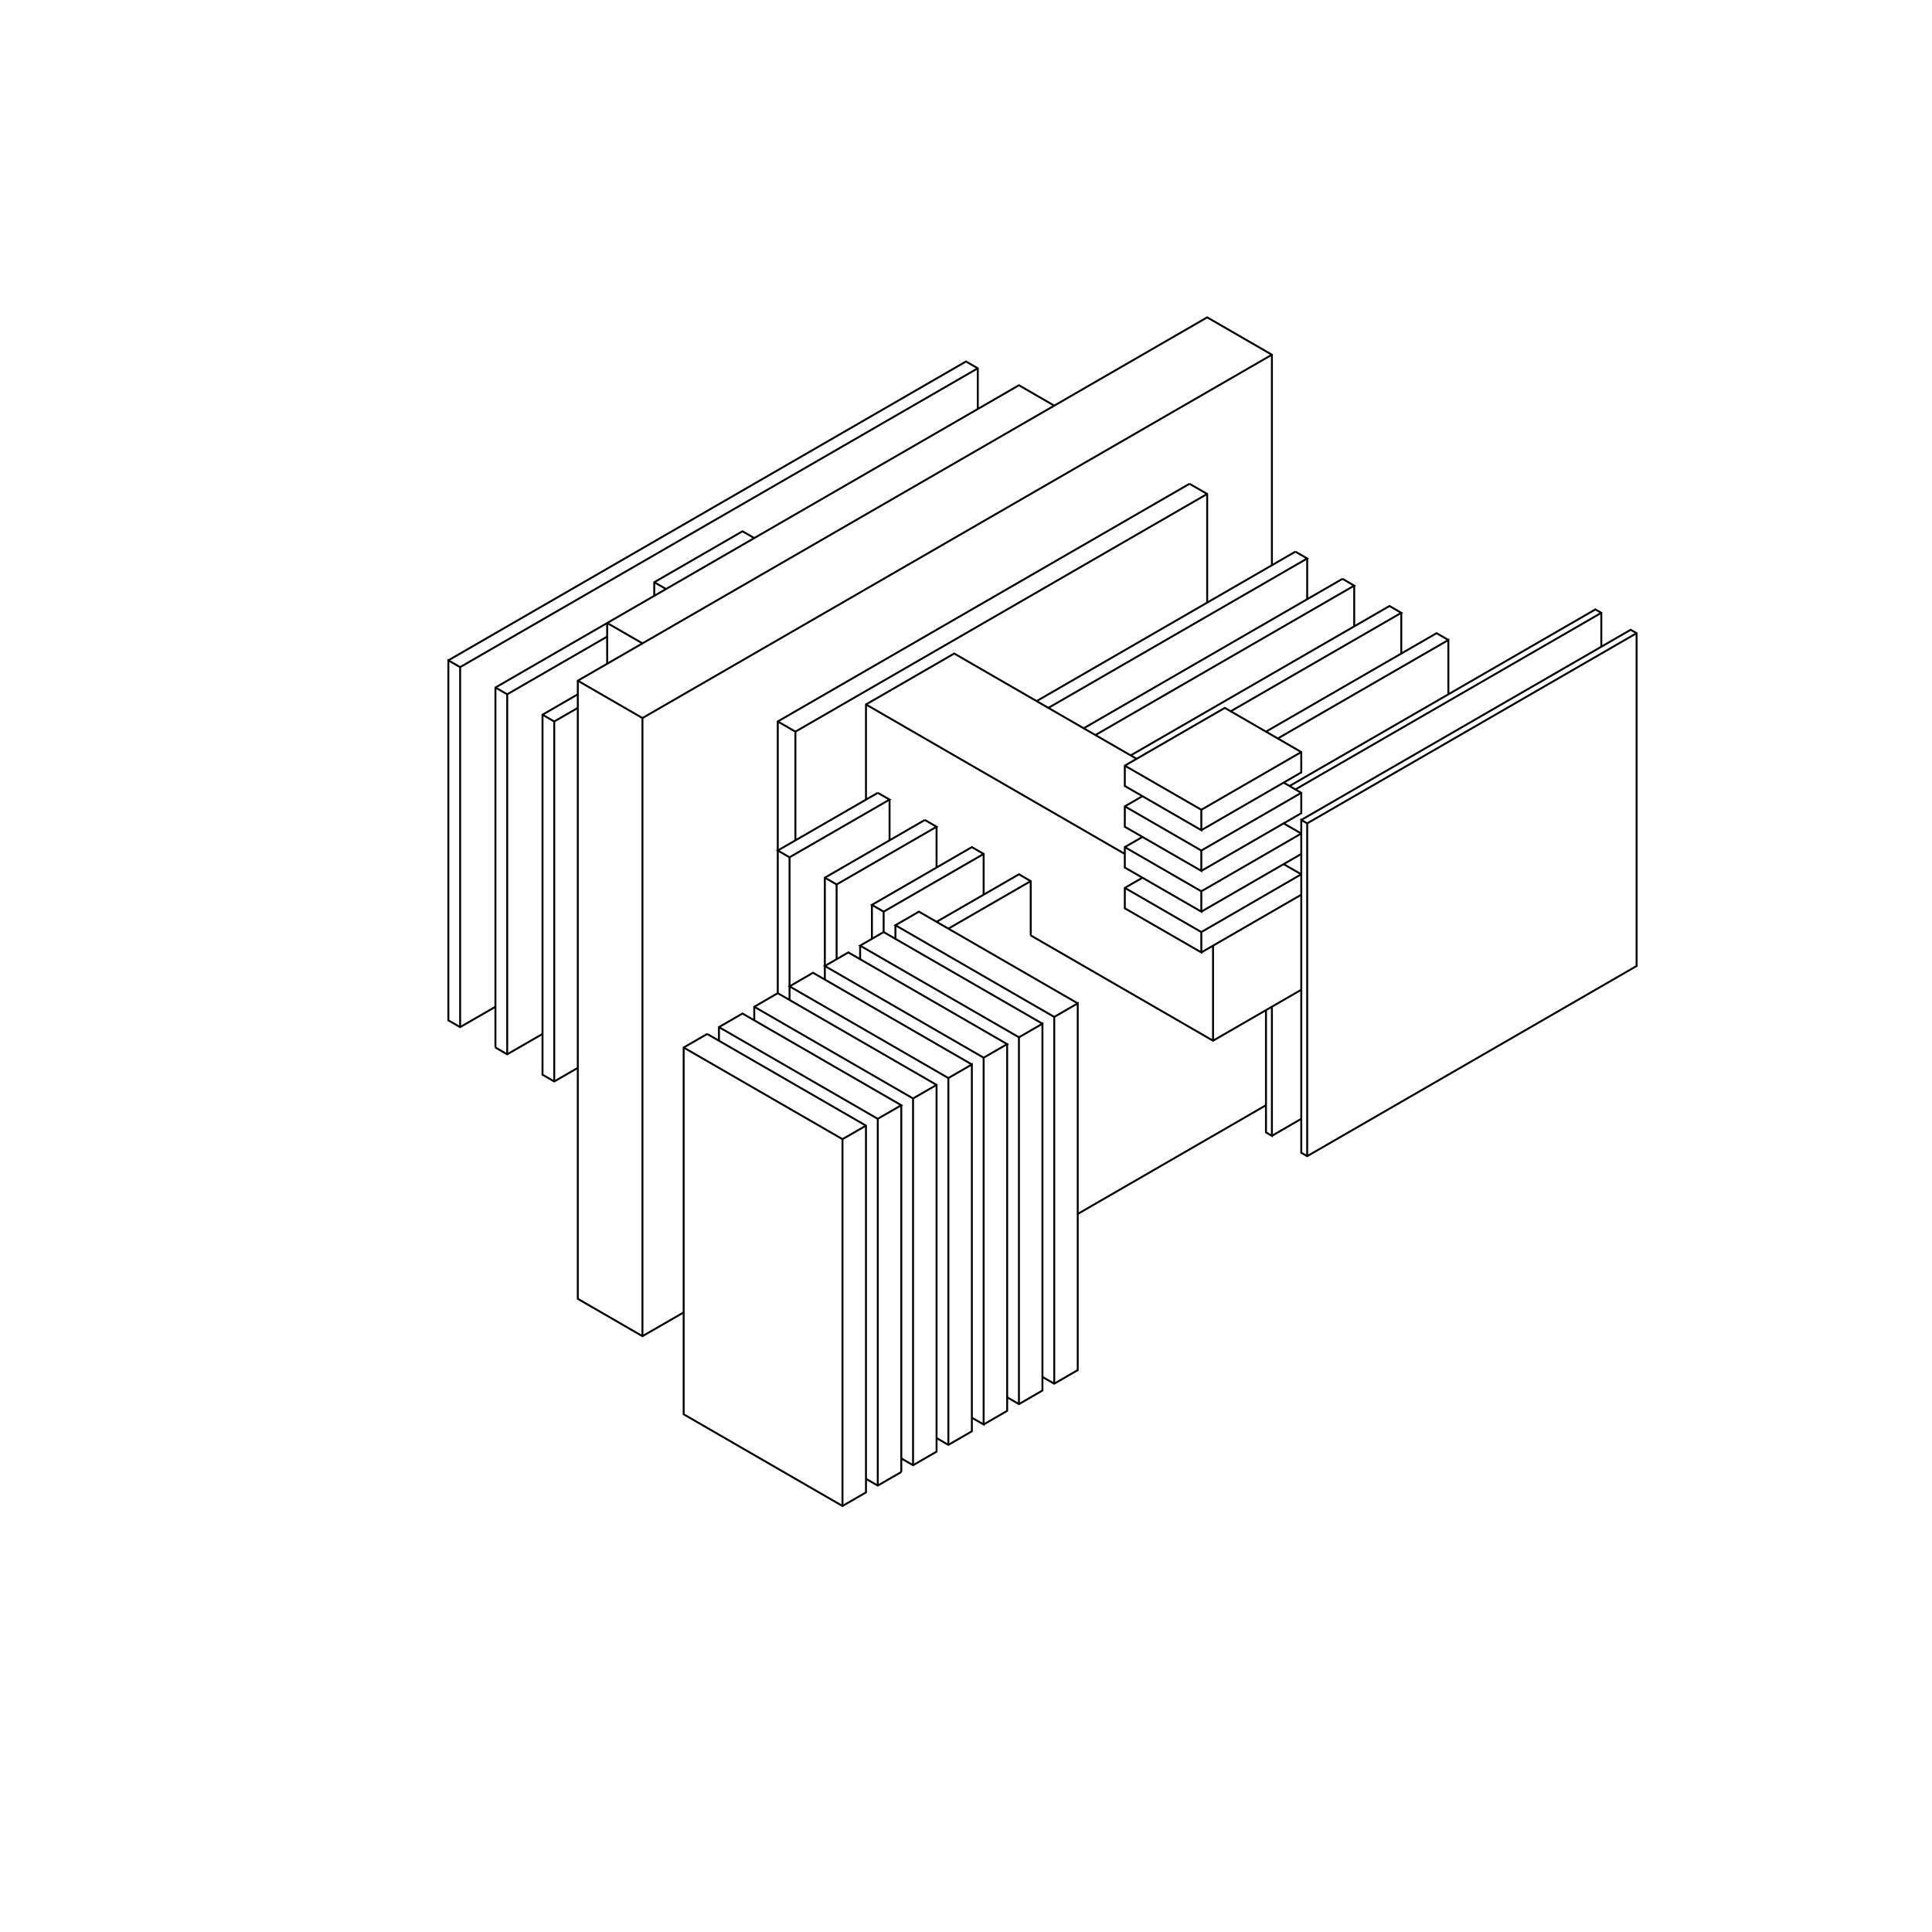 <?xml version="1.0" standalone="no"?>
<svg width="30cm" height="30cm" version="1.1" xmlns="http://www.w3.org/2000/svg" viewBox="0.0 0.0 30 30">
<path d="M6.962 10.254L15 5.613L15.183 5.719L15.183 6.352" stroke-width="0.03" stroke="#000000" fill="none"/>
<path d="M15.183 5.719L7.145 10.359L6.962 10.254L6.962 15.844L7.145 15.949L7.693 15.633" stroke-width="0.03" stroke="#000000" fill="none"/>
<path d="M7.693 16.266L7.693 10.676L15.822 5.982L16.37 6.299" stroke-width="0.03" stroke="#000000" fill="none"/>
<path d="M18.471 7.512L12.077 11.203L12.077 15.422L14.543 16.846L14.543 22.541L14.178 22.752L13.995 22.646" stroke-width="0.03" stroke="#000000" fill="none"/>
<path d="M13.995 22.857L13.63 23.068L13.447 22.963" stroke-width="0.03" stroke="#000000" fill="none"/>
<path d="M13.63 23.068L13.63 17.373L13.995 17.162L11.529 15.738L11.164 15.949L11.164 16.16" stroke-width="0.03" stroke="#000000" fill="none"/>
<path d="M10.981 16.055L10.616 16.266L10.616 21.961L13.082 23.385L13.447 23.174L13.447 17.479L10.981 16.055" stroke-width="0.03" stroke="#000000" fill="none"/>
<path d="M11.164 15.949L13.63 17.373" stroke-width="0.03" stroke="#000000" fill="none"/>
<path d="M13.447 17.479L13.082 17.689L13.082 23.385" stroke-width="0.03" stroke="#000000" fill="none"/>
<path d="M13.995 22.857L13.995 17.162" stroke-width="0.03" stroke="#000000" fill="none"/>
<path d="M14.178 17.057L14.543 16.846" stroke-width="0.03" stroke="#000000" fill="none"/>
<path d="M14.726 16.74L15.091 16.529L15.091 22.225L14.726 22.436L14.543 22.33" stroke-width="0.03" stroke="#000000" fill="none"/>
<path d="M14.726 22.436L14.726 16.74L12.26 15.316L12.625 15.105L15.091 16.529" stroke-width="0.03" stroke="#000000" fill="none"/>
<path d="M15.274 16.424L15.639 16.213L13.173 14.789L12.808 15L15.274 16.424L15.274 22.119L15.091 22.014" stroke-width="0.03" stroke="#000000" fill="none"/>
<path d="M15.274 22.119L15.639 21.908L15.639 16.213" stroke-width="0.03" stroke="#000000" fill="none"/>
<path d="M15.822 16.107L16.187 15.896L16.187 21.592L15.822 21.803L15.639 21.697" stroke-width="0.03" stroke="#000000" fill="none"/>
<path d="M15.822 21.803L15.822 16.107L13.356 14.684L13.721 14.473L13.721 14.156L13.539 14.051L15.091 13.154L15.274 13.26L15.274 13.893" stroke-width="0.03" stroke="#000000" fill="none"/>
<path d="M15.274 13.26L13.721 14.156" stroke-width="0.03" stroke="#000000" fill="none"/>
<path d="M13.539 14.051L13.539 14.578" stroke-width="0.03" stroke="#000000" fill="none"/>
<path d="M13.721 14.473L16.187 15.896" stroke-width="0.03" stroke="#000000" fill="none"/>
<path d="M16.37 15.791L16.735 15.58L16.735 21.275L16.37 21.486L16.187 21.381" stroke-width="0.03" stroke="#000000" fill="none"/>
<path d="M16.37 21.486L16.37 15.791L13.904 14.367L14.269 14.156L16.735 15.58" stroke-width="0.03" stroke="#000000" fill="none"/>
<path d="M16.005 14.525L16.005 13.682L15.822 13.576L14.543 14.314" stroke-width="0.03" stroke="#000000" fill="none"/>
<path d="M14.726 14.42L16.005 13.682" stroke-width="0.03" stroke="#000000" fill="none"/>
<path d="M16.005 14.525L18.836 16.16L20.206 15.369" stroke-width="0.03" stroke="#000000" fill="none"/>
<path d="M19.75 15.633L19.75 17.637L19.658 17.584L19.658 15.686" stroke-width="0.03" stroke="#000000" fill="none"/>
<path d="M18.836 16.16L18.836 14.684" stroke-width="0.03" stroke="#000000" fill="none"/>
<path d="M18.654 14.789L20.206 13.893" stroke-width="0.03" stroke="#000000" fill="none"/>
<path d="M20.206 13.576L18.654 14.473L18.654 14.789L17.466 14.104L17.466 13.787L17.74 13.629" stroke-width="0.03" stroke="#000000" fill="none"/>
<path d="M17.466 13.787L18.654 14.473" stroke-width="0.03" stroke="#000000" fill="none"/>
<path d="M18.654 14.156L20.206 13.26" stroke-width="0.03" stroke="#000000" fill="none"/>
<path d="M20.206 13.576L19.932 13.418" stroke-width="0.03" stroke="#000000" fill="none"/>
<path d="M20.206 12.943L18.654 13.84L18.654 14.156L17.466 13.471L17.466 13.154L17.74 12.996" stroke-width="0.03" stroke="#000000" fill="none"/>
<path d="M17.466 13.154L18.654 13.84" stroke-width="0.03" stroke="#000000" fill="none"/>
<path d="M18.654 13.523L20.206 12.627L20.206 12.311L19.932 12.152" stroke-width="0.03" stroke="#000000" fill="none"/>
<path d="M20.024 12.205L24.773 9.463L24.865 9.516L24.865 10.043" stroke-width="0.03" stroke="#000000" fill="none"/>
<path d="M24.865 9.516L20.115 12.258" stroke-width="0.03" stroke="#000000" fill="none"/>
<path d="M20.206 12.311L18.654 13.207L18.654 13.523L17.466 12.838L17.466 12.521L17.74 12.363" stroke-width="0.03" stroke="#000000" fill="none"/>
<path d="M17.466 12.521L18.654 13.207" stroke-width="0.03" stroke="#000000" fill="none"/>
<path d="M18.654 12.891L20.206 11.994L20.206 11.678L19.019 10.992L17.466 11.889L17.466 12.205L18.654 12.891L18.654 12.574L20.206 11.678" stroke-width="0.03" stroke="#000000" fill="none"/>
<path d="M19.841 11.467L22.49 9.938L22.49 10.781" stroke-width="0.03" stroke="#000000" fill="none"/>
<path d="M22.49 9.938L22.307 9.832L19.658 11.361" stroke-width="0.03" stroke="#000000" fill="none"/>
<path d="M19.11 11.045L21.759 9.516L21.576 9.41L17.557 11.73" stroke-width="0.03" stroke="#000000" fill="none"/>
<path d="M17.649 11.783L14.817 10.148L13.447 10.939L13.447 12.416" stroke-width="0.03" stroke="#000000" fill="none"/>
<path d="M13.63 12.311L12.077 13.207L12.26 13.312L13.813 12.416L13.63 12.311" stroke-width="0.03" stroke="#000000" fill="none"/>
<path d="M13.813 12.416L13.813 13.049" stroke-width="0.03" stroke="#000000" fill="none"/>
<path d="M14.361 12.732L12.808 13.629L12.808 15.211" stroke-width="0.03" stroke="#000000" fill="none"/>
<path d="M12.991 14.895L12.991 13.734L14.543 12.838L14.361 12.732" stroke-width="0.03" stroke="#000000" fill="none"/>
<path d="M14.543 12.838L14.543 13.471" stroke-width="0.03" stroke="#000000" fill="none"/>
<path d="M13.904 14.367L13.904 14.578" stroke-width="0.03" stroke="#000000" fill="none"/>
<path d="M13.356 14.684L13.356 14.895" stroke-width="0.03" stroke="#000000" fill="none"/>
<path d="M12.991 13.734L12.808 13.629" stroke-width="0.03" stroke="#000000" fill="none"/>
<path d="M12.26 13.312L12.26 15.527" stroke-width="0.03" stroke="#000000" fill="none"/>
<path d="M12.077 15.422L11.712 15.633L11.712 15.844" stroke-width="0.03" stroke="#000000" fill="none"/>
<path d="M11.712 15.633L14.178 17.057L14.178 22.752" stroke-width="0.03" stroke="#000000" fill="none"/>
<path d="M10.616 20.379L9.976 20.748L8.972 20.168L8.972 10.57L18.745 4.928L19.75 5.508L19.75 8.777" stroke-width="0.03" stroke="#000000" fill="none"/>
<path d="M20.115 8.566L16.096 10.887" stroke-width="0.03" stroke="#000000" fill="none"/>
<path d="M16.279 10.992L20.298 8.672L20.115 8.566" stroke-width="0.03" stroke="#000000" fill="none"/>
<path d="M20.298 8.672L20.298 9.305" stroke-width="0.03" stroke="#000000" fill="none"/>
<path d="M20.846 8.988L16.827 11.309" stroke-width="0.03" stroke="#000000" fill="none"/>
<path d="M17.009 11.414L21.028 9.094L20.846 8.988" stroke-width="0.03" stroke="#000000" fill="none"/>
<path d="M21.028 9.094L21.028 9.727" stroke-width="0.03" stroke="#000000" fill="none"/>
<path d="M21.759 9.516L21.759 10.148" stroke-width="0.03" stroke="#000000" fill="none"/>
<path d="M20.206 12.732L25.321 9.779L25.413 9.832L25.413 15L20.298 17.953L20.206 17.9L20.206 12.732L20.298 12.785L20.298 17.953" stroke-width="0.03" stroke="#000000" fill="none"/>
<path d="M20.206 17.373L19.75 17.637" stroke-width="0.03" stroke="#000000" fill="none"/>
<path d="M19.658 17.162L16.735 18.85" stroke-width="0.03" stroke="#000000" fill="none"/>
<path d="M13.082 17.689L10.616 16.266" stroke-width="0.03" stroke="#000000" fill="none"/>
<path d="M8.972 16.582L8.606 16.793L8.424 16.688L8.424 11.098L8.972 10.781" stroke-width="0.03" stroke="#000000" fill="none"/>
<path d="M8.972 10.992L8.606 11.203L8.424 11.098" stroke-width="0.03" stroke="#000000" fill="none"/>
<path d="M8.606 11.203L8.606 16.793" stroke-width="0.03" stroke="#000000" fill="none"/>
<path d="M8.424 16.055L7.876 16.371L7.693 16.266" stroke-width="0.03" stroke="#000000" fill="none"/>
<path d="M7.876 16.371L7.876 10.781L9.428 9.885" stroke-width="0.03" stroke="#000000" fill="none"/>
<path d="M9.428 9.674L9.428 10.307" stroke-width="0.03" stroke="#000000" fill="none"/>
<path d="M8.972 10.57L9.976 11.15L9.976 20.748" stroke-width="0.03" stroke="#000000" fill="none"/>
<path d="M7.145 15.949L7.145 10.359" stroke-width="0.03" stroke="#000000" fill="none"/>
<path d="M7.693 10.676L7.876 10.781" stroke-width="0.03" stroke="#000000" fill="none"/>
<path d="M9.428 9.674L9.976 9.99" stroke-width="0.03" stroke="#000000" fill="none"/>
<path d="M10.159 9.252L10.159 9.041L11.529 8.25L11.712 8.355" stroke-width="0.03" stroke="#000000" fill="none"/>
<path d="M10.342 9.146L10.159 9.041" stroke-width="0.03" stroke="#000000" fill="none"/>
<path d="M9.976 11.15L19.75 5.508" stroke-width="0.03" stroke="#000000" fill="none"/>
<path d="M18.471 7.512L18.745 7.67L18.745 9.357" stroke-width="0.03" stroke="#000000" fill="none"/>
<path d="M18.745 7.67L12.351 11.361L12.351 13.049" stroke-width="0.03" stroke="#000000" fill="none"/>
<path d="M12.351 11.361L12.077 11.203" stroke-width="0.03" stroke="#000000" fill="none"/>
<path d="M13.447 10.939L17.466 13.26" stroke-width="0.03" stroke="#000000" fill="none"/>
<path d="M17.466 11.889L18.654 12.574" stroke-width="0.03" stroke="#000000" fill="none"/>
<path d="M19.932 12.785L20.206 12.943" stroke-width="0.03" stroke="#000000" fill="none"/>
<path d="M20.298 12.785L25.413 9.832" stroke-width="0.03" stroke="#000000" fill="none"/>
</svg>
